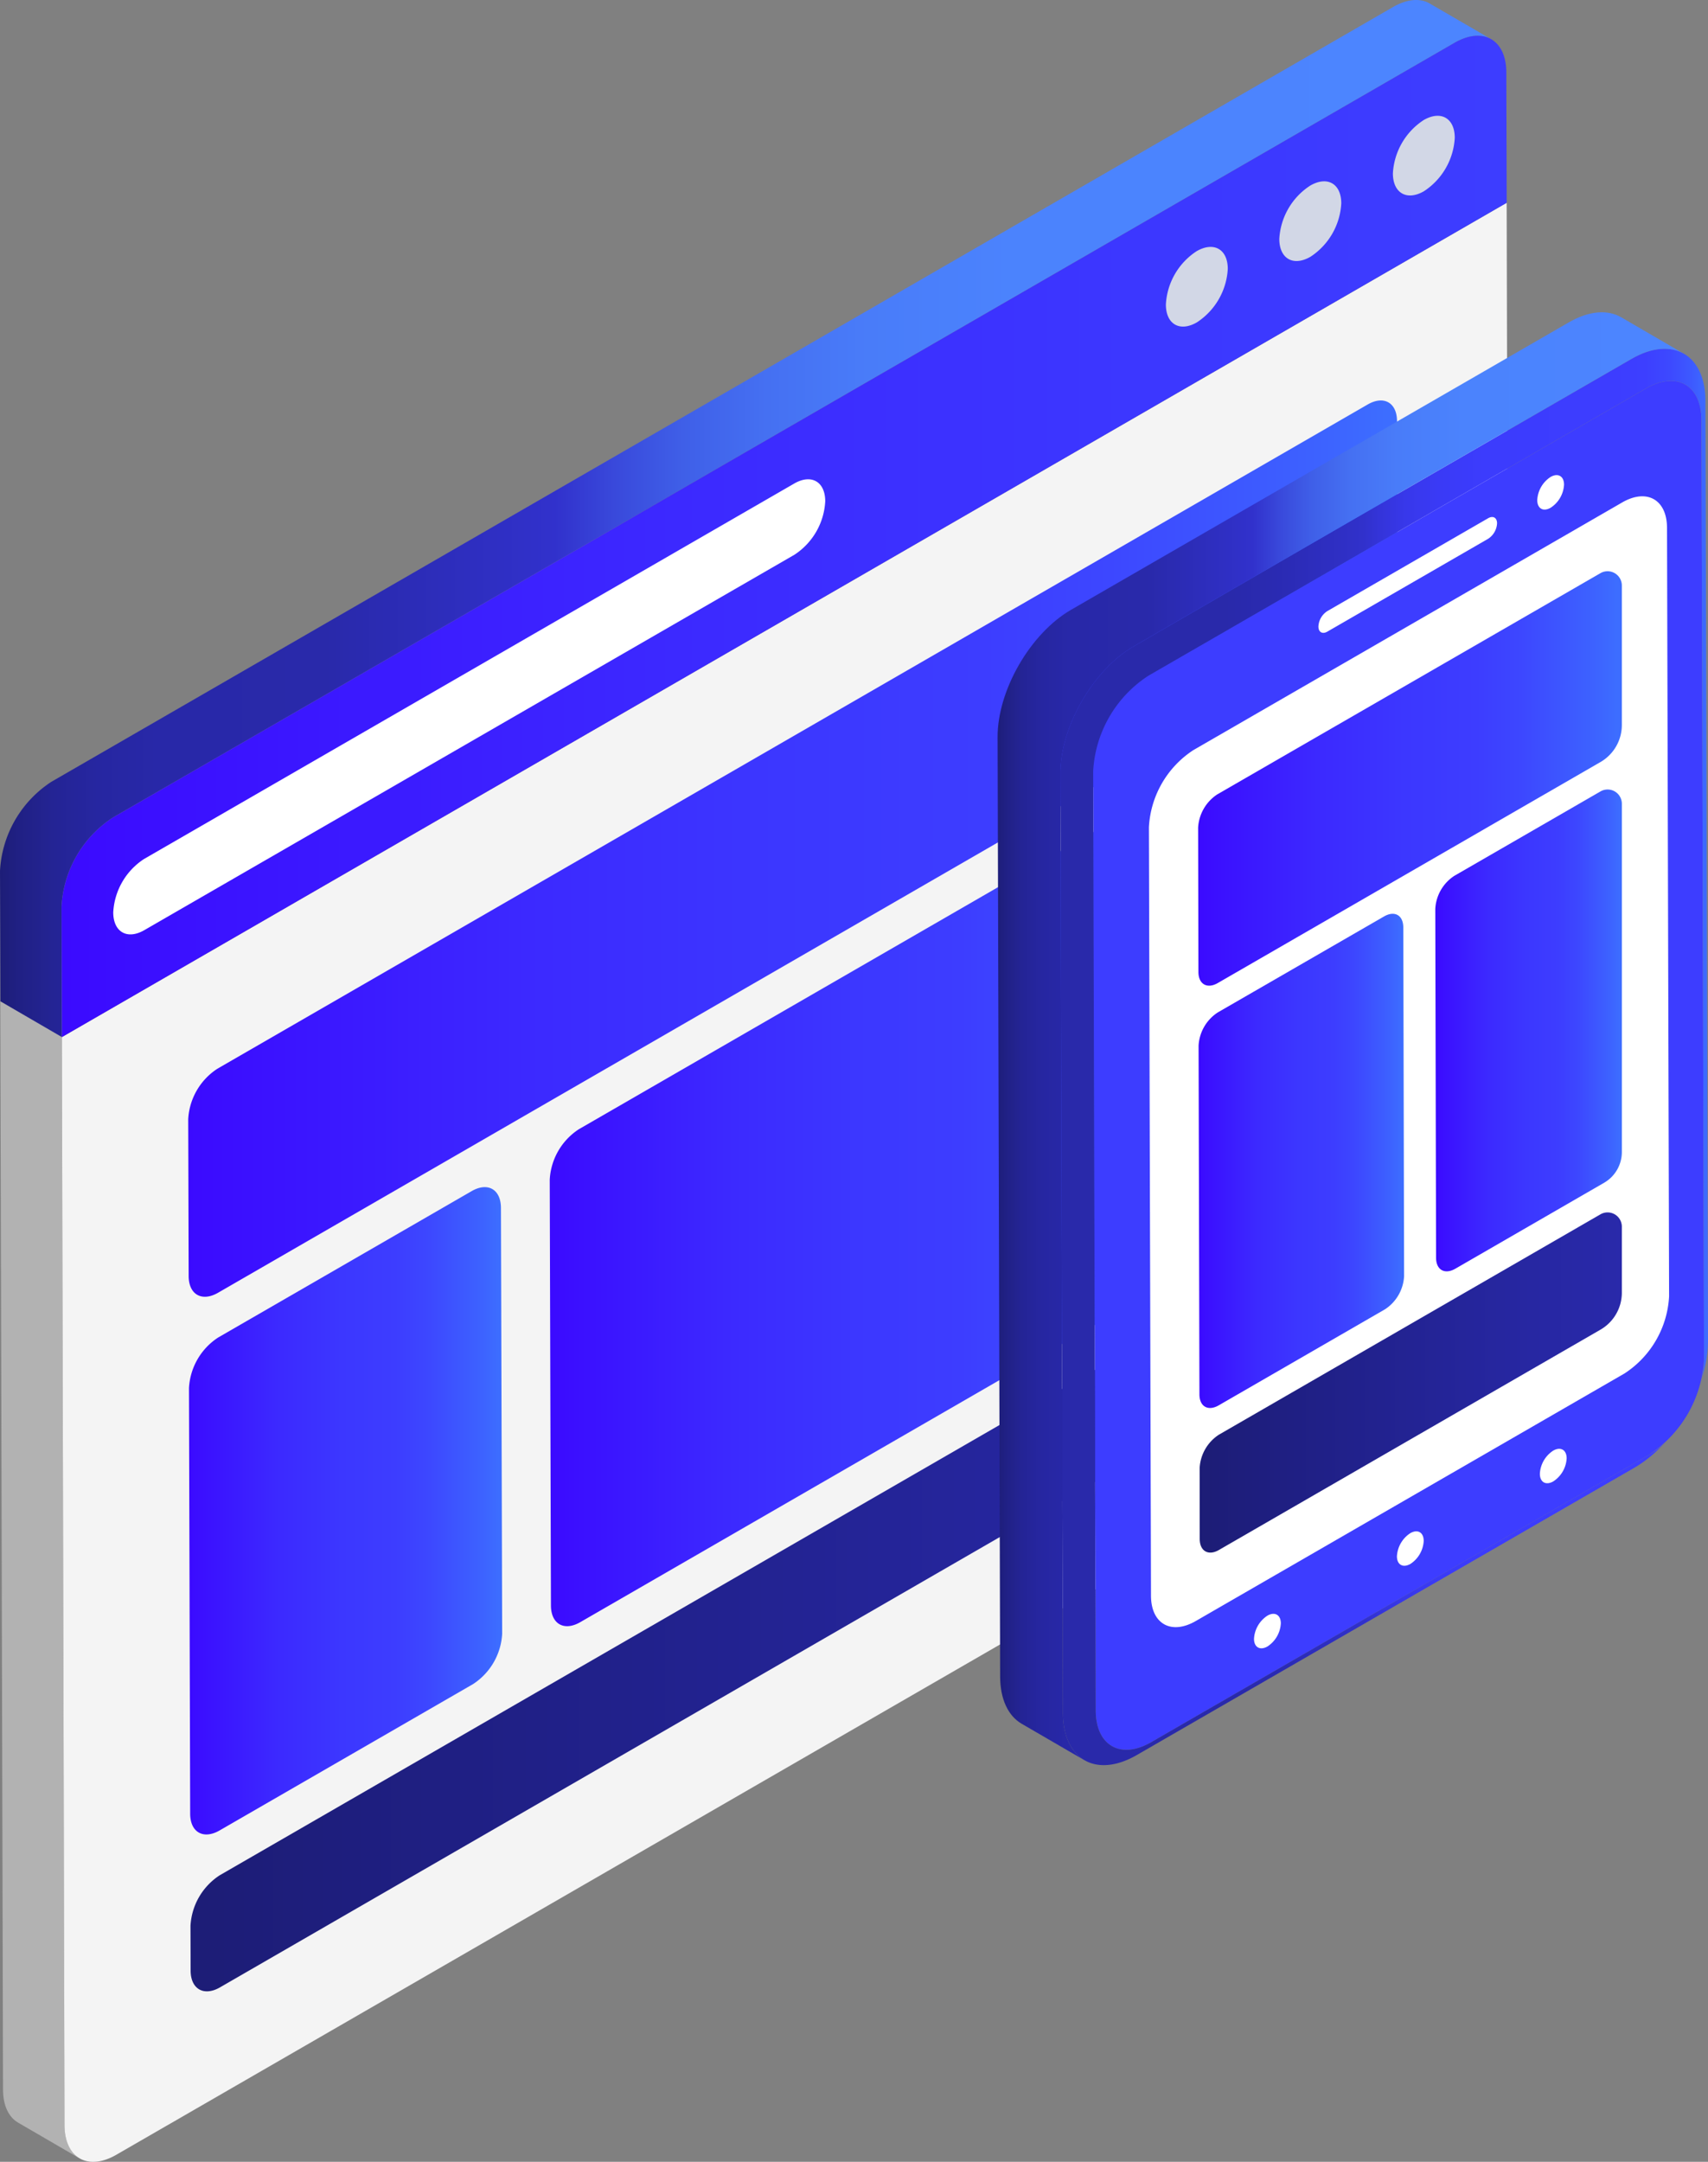 <svg xmlns="http://www.w3.org/2000/svg" xmlns:xlink="http://www.w3.org/1999/xlink" width="202" height="255.631" viewBox="0 0 202 255.631">
  <rect x="0" y="0" width="202" height="255.631" fill="#808080" stroke="none"/>
  <defs>
    <linearGradient id="linear-gradient" y1="0.5" x2="1" y2="0.5" gradientUnits="objectBoundingBox">
      <stop offset="0" stop-color="#1d1d77"/>
      <stop offset="0.013" stop-color="#202084"/>
      <stop offset="0.037" stop-color="#242495"/>
      <stop offset="0.066" stop-color="#2626a1"/>
      <stop offset="0.106" stop-color="#2828a8"/>
      <stop offset="0.219" stop-color="#2929aa"/>
      <stop offset="0.372" stop-color="#3131cc"/>
      <stop offset="0.412" stop-color="#3949db"/>
      <stop offset="0.458" stop-color="#3f5fe8"/>
      <stop offset="0.514" stop-color="#4570f2"/>
      <stop offset="0.582" stop-color="#497cf9"/>
      <stop offset="0.678" stop-color="#4b83fd"/>
      <stop offset="0.944" stop-color="#4c85ff"/>
    </linearGradient>
    <linearGradient id="linear-gradient-2" y1="0.5" x2="1" y2="0.5" gradientUnits="objectBoundingBox">
      <stop offset="0" stop-color="#3b0aff"/>
      <stop offset="0.086" stop-color="#3b11ff"/>
      <stop offset="0.425" stop-color="#3c29ff"/>
      <stop offset="0.738" stop-color="#3c37ff"/>
      <stop offset="1" stop-color="#3d3dff"/>
    </linearGradient>
    <linearGradient id="linear-gradient-3" y1="0.5" x2="1" y2="0.5" gradientUnits="objectBoundingBox">
      <stop offset="0.02" stop-color="#1d1d77"/>
      <stop offset="0.215" stop-color="#1f1f83"/>
      <stop offset="0.711" stop-color="#26269f"/>
      <stop offset="1" stop-color="#2929aa"/>
    </linearGradient>
    <linearGradient id="linear-gradient-4" y1="0.5" x2="1" y2="0.5" gradientUnits="objectBoundingBox">
      <stop offset="0" stop-color="#3b0aff"/>
      <stop offset="0.057" stop-color="#3b11ff"/>
      <stop offset="0.28" stop-color="#3c29ff"/>
      <stop offset="0.487" stop-color="#3c37ff"/>
      <stop offset="0.659" stop-color="#3d3dff"/>
      <stop offset="0.762" stop-color="#3d47ff"/>
      <stop offset="0.94" stop-color="#3d63ff"/>
      <stop offset="0.99" stop-color="#3d6dff"/>
    </linearGradient>
    <linearGradient id="linear-gradient-7" y1="0.5" x2="1" y2="0.5" gradientUnits="objectBoundingBox">
      <stop offset="0.255" stop-color="#2929aa"/>
      <stop offset="0.332" stop-color="#2a2ab2"/>
      <stop offset="0.453" stop-color="#3030c8"/>
      <stop offset="0.469" stop-color="#3131cc"/>
      <stop offset="0.493" stop-color="#3434d9"/>
      <stop offset="0.533" stop-color="#3838ea"/>
      <stop offset="0.584" stop-color="#3a3af6"/>
      <stop offset="0.655" stop-color="#3c3cfd"/>
      <stop offset="0.852" stop-color="#3d3dff"/>
      <stop offset="0.902" stop-color="#3d3fff"/>
      <stop offset="0.94" stop-color="#3d49ff"/>
      <stop offset="0.973" stop-color="#3d59ff"/>
      <stop offset="1" stop-color="#3d6dff"/>
    </linearGradient>
  </defs>
  <g id="websites" transform="translate(101 127.816)">
    <g id="Group_28256" data-name="Group 28256" transform="translate(-101 -127.816)">
      <g id="Group_28253" data-name="Group 28253" transform="translate(132.853 192.608)" style="mix-blend-mode: multiply;isolation: isolate">
        <path id="Path_277718" data-name="Path 277718" d="M52.523,72.179c-2.74.436-9.272-6.76-9.272-6.76-1.121-.816,1.687-3.445,5.271-3.034,0,0,4.322.893,6.537,3.114C56.53,66.97,55.486,71.709,52.523,72.179Z" transform="translate(-43.001 -62.342)" fill="#7a7785"/>
      </g>
      <g id="Group_28255" data-name="Group 28255">
        <g id="Group_28254" data-name="Group 28254">
          <path id="Path_277719" data-name="Path 277719" d="M7.634,181.654l-.358-144.1L0,33.332l.358,144.1c0,1.925.686,3.278,1.78,3.914l7.276,4.23C8.317,184.932,7.637,183.579,7.634,181.654Z" transform="translate(0 69.649)" fill="#b2b2b2"/>
          <path id="Path_277720" data-name="Path 277720" d="M2.369,106.414,173.239,7.762l.315,128.67a13.423,13.423,0,0,1-6.089,10.545L8.811,238.575c-3.374,1.946-6.117.383-6.13-3.491Z" transform="translate(4.95 16.219)" fill="#f4f4f4"/>
          <path id="Path_277721" data-name="Path 277721" d="M169.087.414c-1.109-.649-2.648-.556-4.344.423L6.086,92.439A13.414,13.414,0,0,0,0,102.981L.043,118.4l7.276,4.23-.043-15.426a13.414,13.414,0,0,1,6.086-10.541l158.657-91.6c1.7-.979,3.235-1.069,4.344-.423Z" transform="translate(0 0)" fill="url(#linear-gradient)"/>
          <path id="Path_277722" data-name="Path 277722" d="M167.1,2.205c3.371-1.946,6.117-.383,6.127,3.494l.043,15.423L2.4,119.774l-.043-15.426A13.414,13.414,0,0,1,8.441,93.807Z" transform="translate(4.921 2.859)" fill="url(#linear-gradient-2)"/>
          <path id="Path_277723" data-name="Path 277723" d="M56.966,4.933c2.021-1.165,3.664-.229,3.67,2.092a8.057,8.057,0,0,1-3.646,6.327c-2.021,1.168-3.664.219-3.67-2.1A8.039,8.039,0,0,1,56.966,4.933Z" transform="translate(111.414 9.261)" fill="#d2d7e6"/>
          <path id="Path_277724" data-name="Path 277724" d="M52.63,7.443c2.021-1.168,3.661-.232,3.67,2.092a8.056,8.056,0,0,1-3.649,6.327c-2.03,1.171-3.673.222-3.68-2.1A8.035,8.035,0,0,1,52.63,7.443Z" transform="translate(102.329 14.502)" fill="#d2d7e6"/>
          <path id="Path_277725" data-name="Path 277725" d="M48.274,9.953c2.021-1.165,3.673-.238,3.68,2.085A8.076,8.076,0,0,1,48.3,18.372c-2.021,1.168-3.661.219-3.667-2.1A8.026,8.026,0,0,1,48.274,9.953Z" transform="translate(93.252 19.747)" fill="#d2d7e6"/>
          <path id="Path_277726" data-name="Path 277726" d="M84.87,18.847c2.024-1.168,3.664-.229,3.67,2.092a8.048,8.048,0,0,1-3.646,6.327L8.005,71.659c-2.021,1.165-3.664.216-3.67-2.1A8.034,8.034,0,0,1,7.981,63.24Z" transform="translate(9.058 38.332)" fill="#fff"/>
          <path id="Path_277727" data-name="Path 277727" d="M146.784,46.673c1.909-1.1,3.46-.216,3.466,1.977l.015,5.292a7.613,7.613,0,0,1-3.445,5.978L10.783,138.463c-1.906,1.1-3.47.21-3.476-1.98l-.015-5.3a7.611,7.611,0,0,1,3.454-5.972Z" transform="translate(15.237 96.537)" fill="url(#linear-gradient-3)"/>
          <path id="Path_277728" data-name="Path 277728" d="M40.663,45.909c1.909-1.1,3.46-.216,3.466,1.99l.145,50.338A7.58,7.58,0,0,1,40.83,104.2L10.855,121.506c-1.909,1.1-3.473.226-3.479-1.971L7.234,69.2a7.614,7.614,0,0,1,3.454-5.984Z" transform="translate(15.116 94.94)" fill="url(#linear-gradient-4)"/>
          <path id="Path_277729" data-name="Path 277729" d="M64.075,26.089c1.909-1.1,3.46-.216,3.466,1.99l.142,50.335a7.586,7.586,0,0,1-3.445,5.966L50.41,92.365c-1.922,1.109-3.473.222-3.479-1.968L46.789,40.06a7.6,7.6,0,0,1,3.454-5.984Z" transform="translate(97.767 53.526)" fill="#89d4cd"/>
          <path id="Path_277730" data-name="Path 277730" d="M91.349,31.045c1.909-1.1,3.47-.222,3.476,1.983l.145,50.335a7.615,7.615,0,0,1-3.457,5.975l-66.861,38.6c-1.909,1.1-3.46.219-3.466-1.974l-.142-50.338a7.591,7.591,0,0,1,3.442-5.978Z" transform="translate(43.972 63.881)" fill="url(#linear-gradient-4)"/>
          <path id="Path_277731" data-name="Path 277731" d="M146.7,15.8c1.909-1.1,3.46-.216,3.466,1.974l.053,18.543a7.593,7.593,0,0,1-3.445,5.975L10.733,120.837c-1.909,1.1-3.47.222-3.476-1.98l-.053-18.543a7.61,7.61,0,0,1,3.454-5.969Z" transform="translate(15.055 32.028)" fill="url(#linear-gradient-4)"/>
          <path id="Path_277732" data-name="Path 277732" d="M107.222,15.475c3.612-2.085,6.553-.411,6.562,3.738l.3,111.069a14.363,14.363,0,0,1-6.522,11.289L48.709,175.553c-3.612,2.085-6.553.408-6.562-3.738l-.3-111.072A14.379,14.379,0,0,1,48.369,49.45Z" transform="translate(87.441 30.461)" fill="#3d3dff"/>
          <path id="Path_277733" data-name="Path 277733" d="M116.884,19.531c-.012-5.533-3.93-7.767-8.746-4.987L49.282,48.523c-4.817,2.784-8.706,9.522-8.691,15.058l.3,111.066c.015,5.536,3.93,7.767,8.746,4.987l58.856-33.979a14.494,14.494,0,0,0,2.9-2.243c.321-.318.646-.633.97-.955a10.787,10.787,0,0,1-2.175,1.681L51.333,178.12c-3.612,2.085-6.553.408-6.562-3.738l-.3-111.072a14.379,14.379,0,0,1,6.522-11.292l58.853-33.976c3.612-2.085,6.553-.411,6.562,3.738l.3,111.069a11.029,11.029,0,0,1-.386,2.793l.349-1.316a14.538,14.538,0,0,0,.513-3.726Z" transform="translate(84.816 27.893)" fill="url(#linear-gradient-7)"/>
          <path id="Path_277734" data-name="Path 277734" d="M111.941,12.543c-1.588-.924-3.782-.794-6.207.606L46.882,47.128c-4.817,2.781-8.709,9.522-8.694,15.055l.3,111.069c.006,2.75.976,4.684,2.543,5.6l7.424,4.313c-1.566-.908-2.537-2.845-2.543-5.6L45.612,66.5C45.6,60.962,49.486,54.224,54.3,51.441l58.856-33.979c2.422-1.4,4.619-1.526,6.2-.606Z" transform="translate(79.795 24.976)" fill="url(#linear-gradient)"/>
          <path id="Path_277735" data-name="Path 277735" d="M55.059,58.825c.874-.5,1.579-.093,1.582.914a3.461,3.461,0,0,1-1.573,2.725c-.874.5-1.591.105-1.594-.9A3.488,3.488,0,0,1,55.059,58.825Z" transform="translate(111.736 122.467)" fill="#fff"/>
          <path id="Path_277736" data-name="Path 277736" d="M49.587,61.985c.874-.507,1.588-.1,1.591.908A3.481,3.481,0,0,1,49.6,65.624c-.874.5-1.591.108-1.594-.9A3.493,3.493,0,0,1,49.587,61.985Z" transform="translate(100.302 129.066)" fill="#fff"/>
          <path id="Path_277737" data-name="Path 277737" d="M99.956,19.72c2.92-1.684,5.3-.331,5.3,3.025L105.5,113.6a11.613,11.613,0,0,1-5.268,9.114L49.526,151.989c-2.92,1.687-5.3.331-5.3-3.012L43.98,58.123A11.626,11.626,0,0,1,49.248,49Z" transform="translate(91.898 39.692)" fill="#fff"/>
          <path id="Path_277738" data-name="Path 277738" d="M70.539,19.933c.578-.334,1.057-.074,1.057.606a2.327,2.327,0,0,1-1.05,1.82L51.529,33.338c-.59.34-1.06.065-1.06-.6a2.291,2.291,0,0,1,1.05-1.823Z" transform="translate(105.457 41.348)" fill="#fff"/>
          <path id="Path_277739" data-name="Path 277739" d="M60.519,55.669c.874-.507,1.591-.1,1.594.905a3.472,3.472,0,0,1-1.582,2.731c-.874.5-1.582.1-1.585-.9A3.468,3.468,0,0,1,60.519,55.669Z" transform="translate(123.17 115.868)" fill="#fff"/>
          <path id="Path_277740" data-name="Path 277740" d="M60.419,18.4c.874-.507,1.591-.1,1.594.905a3.472,3.472,0,0,1-1.582,2.731c-.877.507-1.582.105-1.585-.9A3.472,3.472,0,0,1,60.419,18.4Z" transform="translate(122.961 38.002)" fill="#fff"/>
          <path id="Path_277741" data-name="Path 277741" d="M67.816,35.286c1.251-.723,2.268-.145,2.274,1.3l.093,41.242a4.983,4.983,0,0,1-2.258,3.914L48.259,93.1c-1.254.723-2.277.145-2.28-1.295l-.1-41.239a5,5,0,0,1,2.268-3.927Z" transform="translate(95.874 73.08)" fill="url(#linear-gradient-4)"/>
          <path id="Path_277742" data-name="Path 277742" d="M48.187,72.695a5.021,5.021,0,0,0-2.265,3.93l.009,8.391c0,1.44,1.023,2.027,2.268,1.307L93.328,60.268a5.057,5.057,0,0,0,2.527-4.378v-7.8a1.686,1.686,0,0,0-2.527-1.461Z" transform="translate(95.956 96.961)" fill="url(#linear-gradient-3)"/>
          <path id="Path_277743" data-name="Path 277743" d="M57.2,40.42a4.977,4.977,0,0,0-2.258,3.921l.093,41.242c0,1.44,1.023,2.017,2.274,1.3L74.9,76.722a4.207,4.207,0,0,0,2.107-3.646V31.9a1.684,1.684,0,0,0-2.527-1.458Z" transform="translate(114.805 63.142)" fill="url(#linear-gradient-4)"/>
          <path id="Path_277744" data-name="Path 277744" d="M48.129,48.254a5.032,5.032,0,0,0-2.265,3.933L45.9,69.25c0,1.446,1.029,2.036,2.28,1.316L93.449,44.429a5.057,5.057,0,0,0,2.527-4.378v-16.5a1.686,1.686,0,0,0-2.527-1.458Z" transform="translate(95.834 45.681)" fill="url(#linear-gradient-4)"/>
        </g>
      </g>
    </g>
  </g>
</svg>
